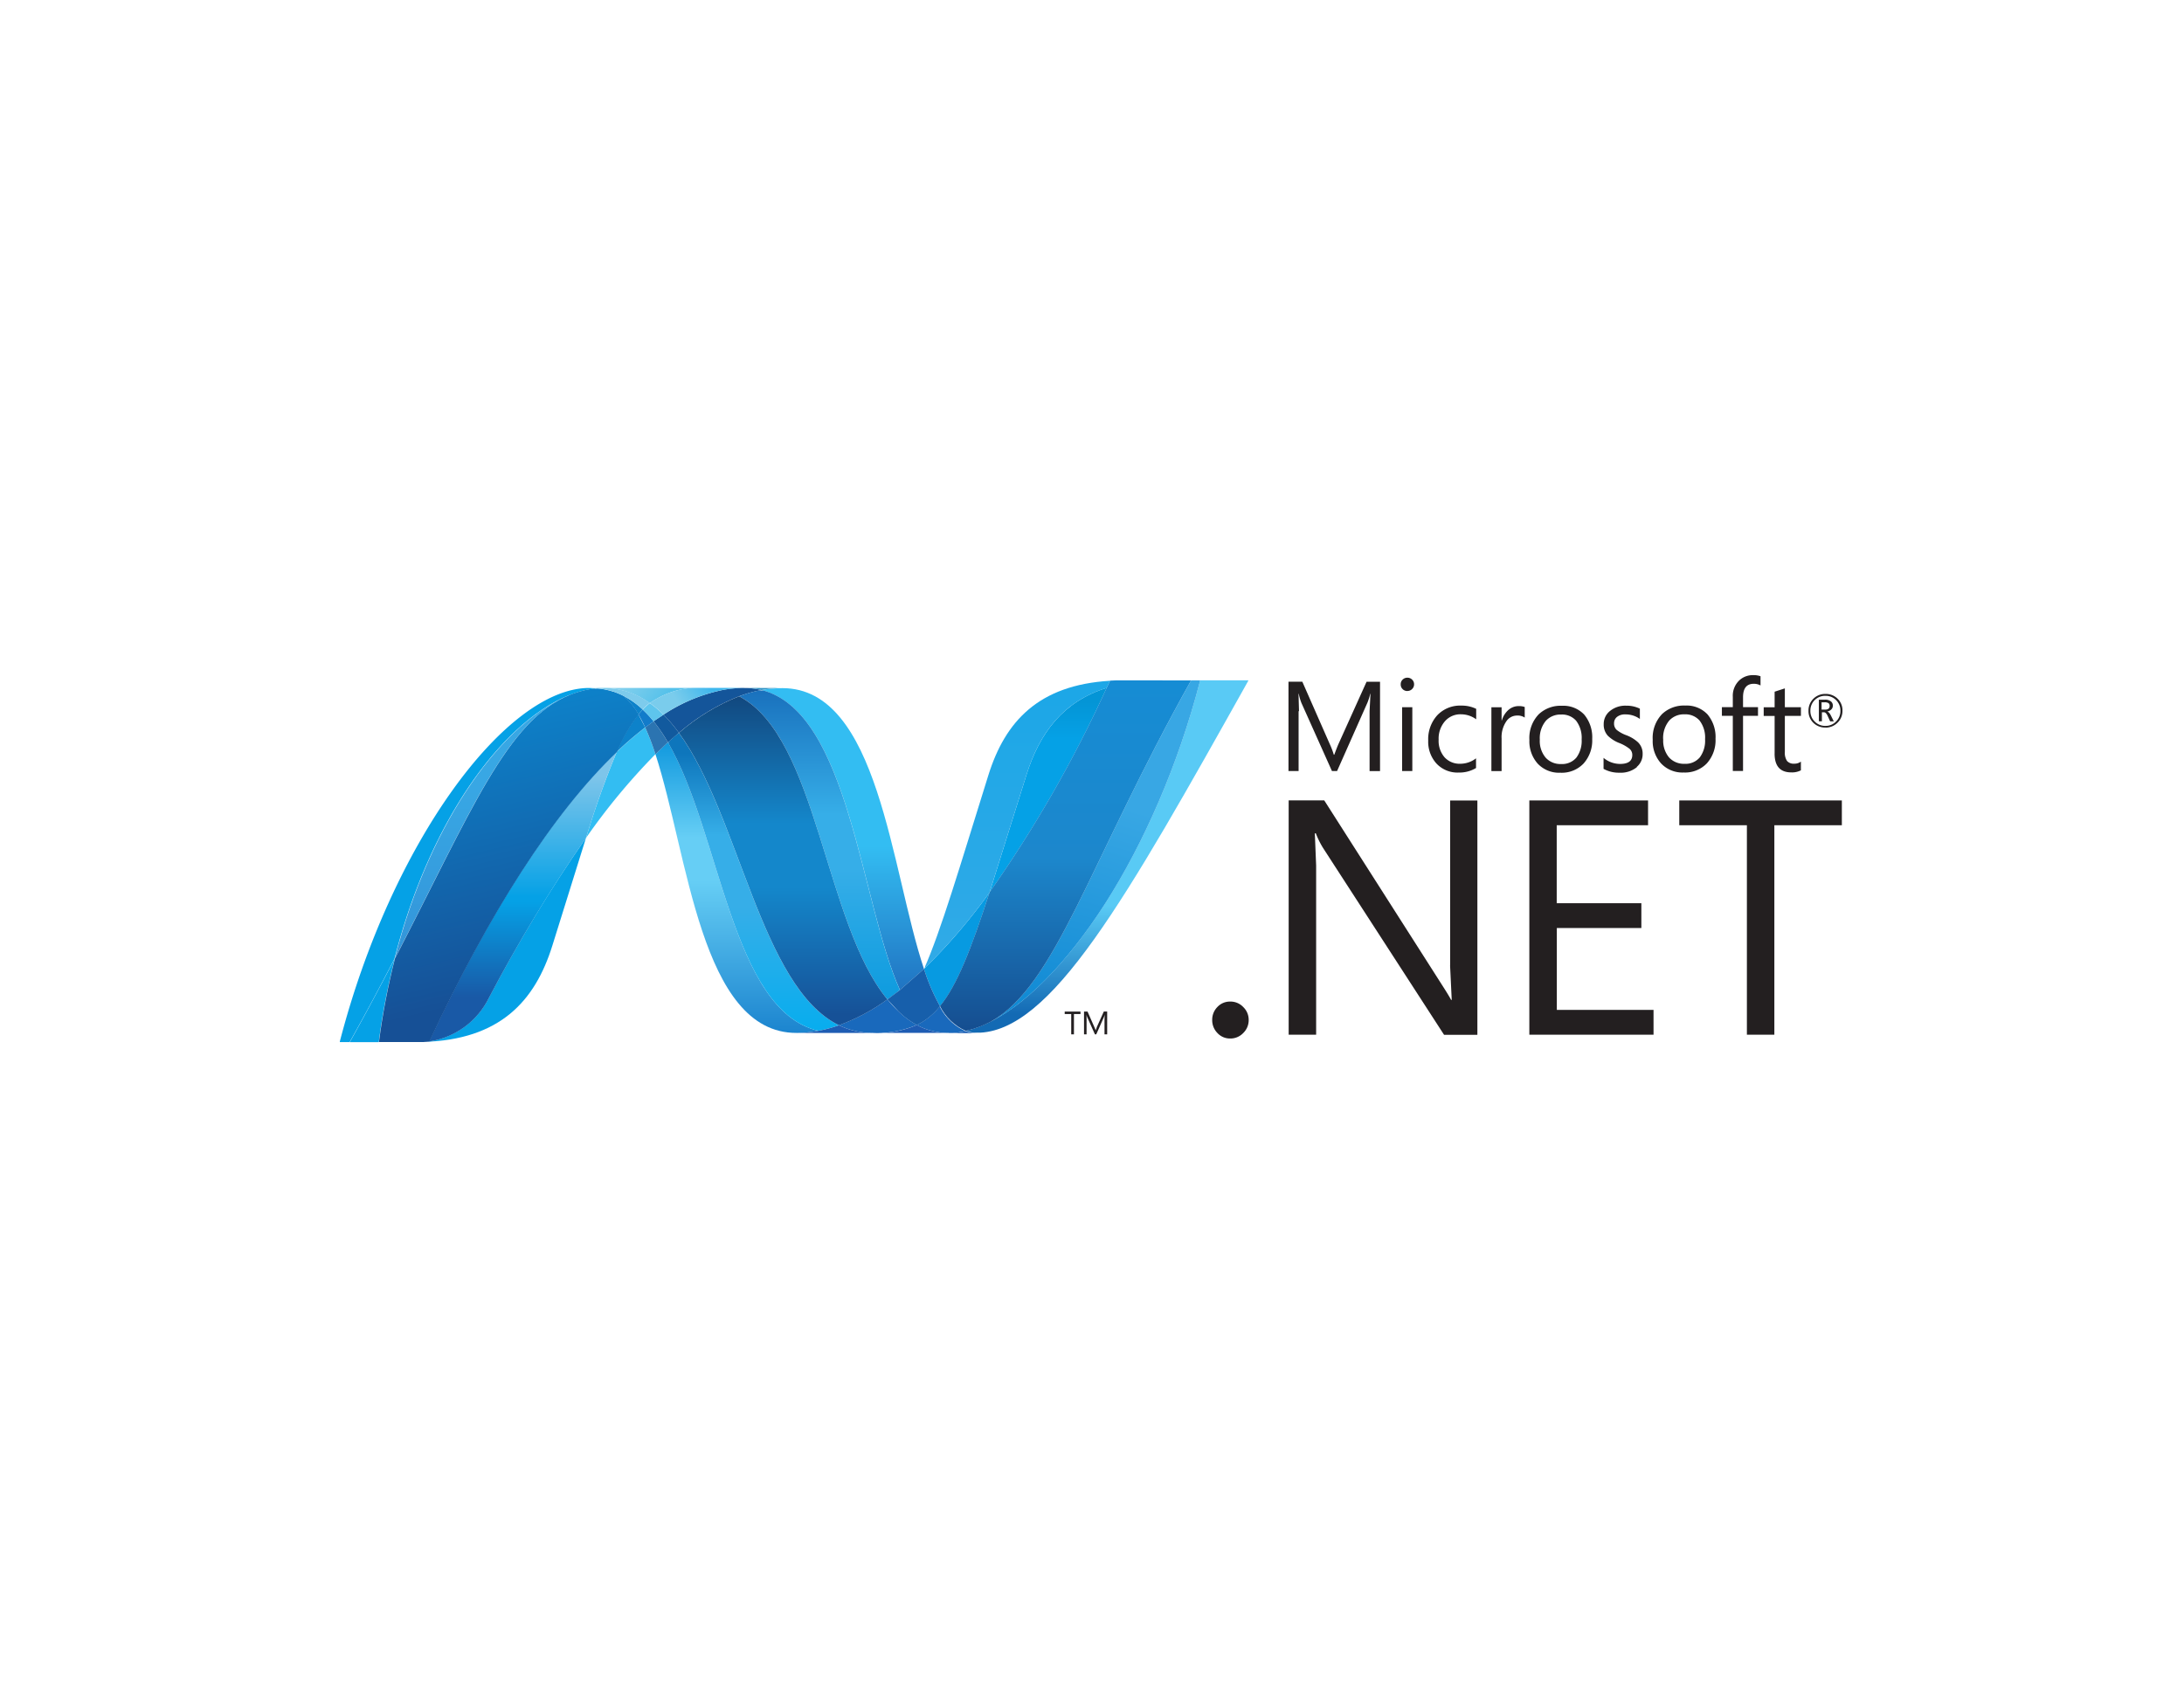 <?xml version="1.0" encoding="UTF-8"?>
<svg xmlns="http://www.w3.org/2000/svg" xmlns:xlink="http://www.w3.org/1999/xlink" width="180" height="140" viewBox="0 0 180 140">
  <defs>
    <clipPath id="clip-path">
      <path id="Path_659" data-name="Path 659" d="M116.056-280.149c2.7,8.254,3.721,22.979,11.614,22.979a9.725,9.725,0,0,0,1.818-.175c-7.175-1.673-8.027-16.238-12.4-23.78q-.524.477-1.028.976" transform="translate(-116.056 281.124)"></path>
    </clipPath>
    <clipPath id="clip-path-2">
      <path id="Path_658" data-name="Path 658" d="M129.448-257.162H116.016v-23.955h13.432Z" transform="translate(-116.016 281.117)"></path>
    </clipPath>
    <clipPath id="clip-path-3">
      <path id="Path_657" data-name="Path 657" d="M129.448-281.117v23.955H116.016v-23.955h13.432Z" transform="translate(-116.016 281.117)"></path>
    </clipPath>
    <linearGradient id="linear-gradient" x1="0.5" y1="-0.195" x2="0.5" y2="1.296" gradientUnits="objectBoundingBox">
      <stop offset="0" stop-color="#0994dc"></stop>
      <stop offset="0.11" stop-color="#0994dc"></stop>
      <stop offset="0.35" stop-color="#66cef5"></stop>
      <stop offset="0.45" stop-color="#66cef5"></stop>
      <stop offset="0.846" stop-color="#127bca"></stop>
      <stop offset="1" stop-color="#127bca"></stop>
    </linearGradient>
    <clipPath id="clip-path-4">
      <path id="Path_663" data-name="Path 663" d="M117.585-281.507c4.378,7.542,5.229,22.107,12.4,23.78a11.375,11.375,0,0,0,1.695-.458c-6.441-3.156-8.221-17.3-13.193-24.107-.3.251-.608.512-.906.785" transform="translate(-117.585 282.292)"></path>
    </clipPath>
    <clipPath id="clip-path-5">
      <path id="Path_662" data-name="Path 662" d="M131.749-257.679h-14.1v-24.565h14.1Z" transform="translate(-117.65 282.244)"></path>
    </clipPath>
    <clipPath id="clip-path-6">
      <path id="Path_661" data-name="Path 661" d="M131.749-282.244v24.565h-14.1v-24.565Z" transform="translate(-117.65 282.244)"></path>
    </clipPath>
    <linearGradient id="linear-gradient-2" x1="0.5" y1="-0.195" x2="0.5" y2="1.296" gradientUnits="objectBoundingBox">
      <stop offset="0" stop-color="#0e76bc"></stop>
      <stop offset="0.176" stop-color="#0e76bc"></stop>
      <stop offset="0.36" stop-color="#36aee8"></stop>
      <stop offset="0.52" stop-color="#36aee8"></stop>
      <stop offset="0.846" stop-color="#00adef"></stop>
      <stop offset="1" stop-color="#00adef"></stop>
    </linearGradient>
    <clipPath id="clip-path-7">
      <path id="Path_670" data-name="Path 670" d="M129.067-287.779h13.4v24.888h-13.4v-24.888Z" transform="translate(-129.067 287.779)"></path>
    </clipPath>
    <clipPath id="clip-path-8">
      <path id="Path_669" data-name="Path 669" d="M129.07-262.891h13.378v-24.887H129.07Z" transform="translate(-129.07 287.779)"></path>
    </clipPath>
    <clipPath id="clip-path-9">
      <path id="Path_668" data-name="Path 668" d="M140.473-262.889l1.981-1.731c-2.743-8.216-3.725-23.152-11.673-23.152a9.269,9.269,0,0,0-1.714.16c7.239,1.8,8.167,17.552,11.406,24.727" transform="translate(-129.067 287.772)"></path>
    </clipPath>
    <clipPath id="clip-path-10">
      <path id="Path_667" data-name="Path 667" d="M129.094-287.777h13.387v24.887H129.094v-24.887Z" transform="translate(-129.094 287.777)"></path>
    </clipPath>
    <clipPath id="clip-path-11">
      <path id="Path_666" data-name="Path 666" d="M129.094-262.89v-24.887h13.387v24.887Z" transform="translate(-129.094 287.776)"></path>
    </clipPath>
    <linearGradient id="linear-gradient-3" x1="0.5" y1="1.109" x2="0.5" y2="-0.062" gradientUnits="objectBoundingBox">
      <stop offset="0" stop-color="#1c63b7"></stop>
      <stop offset="0.5" stop-color="#33bdf2"></stop>
      <stop offset="1" stop-color="#33bdf2"></stop>
    </linearGradient>
    <clipPath id="clip-path-12">
      <path id="Path_673" data-name="Path 673" d="M126.961-287.8h3.126v.172h-3.126Z" transform="translate(-126.961 287.795)"></path>
    </clipPath>
    <clipPath id="clip-path-13">
      <path id="Path_672" data-name="Path 672" d="M126.975-287.624h3.119v-.172h-3.119Z" transform="translate(-126.975 287.795)"></path>
    </clipPath>
    <clipPath id="clip-path-14">
      <path id="Path_678" data-name="Path 678" d="M126.311-287.024c6.484,3.391,7.048,18.75,12.222,24.987q.519-.366,1.029-.776c-3.238-7.175-4.165-22.929-11.4-24.727a10.64,10.64,0,0,0-1.852.516" transform="translate(-126.307 287.54)"></path>
    </clipPath>
    <clipPath id="clip-path-15">
      <path id="Path_677" data-name="Path 677" d="M139.62-261.99H126.364v-25.5H139.62Z" transform="translate(-126.364 287.495)"></path>
    </clipPath>
    <clipPath id="clip-path-16">
      <path id="Path_676" data-name="Path 676" d="M139.62-287.495v25.5H126.364v-25.5Z" transform="translate(-126.364 287.495)"></path>
    </clipPath>
    <linearGradient id="linear-gradient-4" x1="0.5" y1="-0.195" x2="0.5" y2="1.296" gradientUnits="objectBoundingBox">
      <stop offset="0" stop-color="#166ab8"></stop>
      <stop offset="0.099" stop-color="#166ab8"></stop>
      <stop offset="0.4" stop-color="#36aee8"></stop>
      <stop offset="0.516" stop-color="#36aee8"></stop>
      <stop offset="0.846" stop-color="#0798dd"></stop>
      <stop offset="1" stop-color="#0798dd"></stop>
    </linearGradient>
    <clipPath id="clip-path-17">
      <path id="Path_682" data-name="Path 682" d="M118.933-283.759c4.972,6.809,6.752,20.955,13.193,24.107a16.393,16.393,0,0,0,3.992-2.132c-5.175-6.237-5.738-21.6-12.222-24.987a17.311,17.311,0,0,0-4.958,3.012" transform="translate(-118.933 286.771)"></path>
    </clipPath>
    <clipPath id="clip-path-18">
      <path id="Path_681" data-name="Path 681" d="M136.106-259.642H118.921v-27.12h17.185Z" transform="translate(-118.921 286.763)"></path>
    </clipPath>
    <clipPath id="clip-path-19">
      <path id="Path_680" data-name="Path 680" d="M136.106-286.762v27.12H118.921v-27.12Z" transform="translate(-118.921 286.762)"></path>
    </clipPath>
    <linearGradient id="linear-gradient-5" x1="0.5" y1="-0.195" x2="0.5" y2="1.296" gradientUnits="objectBoundingBox">
      <stop offset="0" stop-color="#124379"></stop>
      <stop offset="0.11" stop-color="#124379"></stop>
      <stop offset="0.39" stop-color="#1487cb"></stop>
      <stop offset="0.52" stop-color="#1487cb"></stop>
      <stop offset="0.78" stop-color="#165197"></stop>
      <stop offset="1" stop-color="#165197"></stop>
    </linearGradient>
    <clipPath id="clip-path-20">
      <path id="Path_685" data-name="Path 685" d="M107.549-282.952h5.719v9.107h-5.719Z" transform="translate(-107.549 282.952)"></path>
    </clipPath>
    <clipPath id="clip-path-21">
      <path id="Path_684" data-name="Path 684" d="M107.555-273.845h5.709v-9.108h-5.709Z" transform="translate(-107.555 282.953)"></path>
    </clipPath>
    <clipPath id="clip-path-22">
      <path id="Path_693" data-name="Path 693" d="M154.063-288.752h23.33v29.077h-23.33Z" transform="translate(-154.063 288.752)"></path>
    </clipPath>
    <clipPath id="clip-path-23">
      <path id="Path_692" data-name="Path 692" d="M154.095-259.668H177.4V-288.73H154.095Z" transform="translate(-154.095 288.73)"></path>
    </clipPath>
    <clipPath id="clip-path-24">
      <path id="Path_691" data-name="Path 691" d="M173.414-288.731c-3.667,14.143-11.329,25.5-17.751,28.368a.027.027,0,0,1-.011,0q-.172.077-.347.148l-.047.017c-.033.014-.065.024-.094.037a.307.307,0,0,0-.043.017l-.161.057-.065.022c-.025.007-.047.018-.079.026s-.049.017-.076.027a.486.486,0,0,0-.068.022c-.047.014-.091.025-.138.041-.02,0-.037.012-.058.016l-.093.025c-.022.006-.04.012-.063.016s-.069.019-.1.027l-.124.026a2.586,2.586,0,0,0,.919.162c6.091,0,12.23-10.914,22.391-29.062h-3.99Z" transform="translate(-154.095 288.732)"></path>
    </clipPath>
    <clipPath id="clip-path-25">
      <path id="Path_690" data-name="Path 690" d="M154.062-288.752H177.37v29.062H154.062v-29.062Z" transform="translate(-154.062 288.752)"></path>
    </clipPath>
    <clipPath id="clip-path-26">
      <path id="Path_689" data-name="Path 689" d="M154.063-259.689v-29.063h23.308v29.063Z" transform="translate(-154.063 288.752)"></path>
    </clipPath>
    <linearGradient id="linear-gradient-6" x1="0.5" y1="0.947" x2="0.5" y2="-0.03" gradientUnits="objectBoundingBox">
      <stop offset="0" stop-color="#136ab4"></stop>
      <stop offset="0.315" stop-color="#59caf5"></stop>
      <stop offset="0.6" stop-color="#59caf5"></stop>
      <stop offset="1" stop-color="#59caf5"></stop>
    </linearGradient>
    <clipPath id="clip-path-27">
      <path id="Path_696" data-name="Path 696" d="M77.359-287.8H98.573v29.2H77.359v-29.2Z" transform="translate(-77.359 287.796)"></path>
    </clipPath>
    <clipPath id="clip-path-28">
      <path id="Path_695" data-name="Path 695" d="M77.371-258.593H98.582v-29.2H77.371Z" transform="translate(-77.371 287.797)"></path>
    </clipPath>
    <clipPath id="clip-path-29">
      <path id="Path_702" data-name="Path 702" d="M84.1-265.2c6.254-12.051,9.217-19.678,14.446-21.741-5.391,2.11-11.46,10.07-14.446,21.741" transform="translate(-84.097 286.942)"></path>
    </clipPath>
    <clipPath id="clip-path-30">
      <path id="Path_701" data-name="Path 701" d="M84.086-286.919H98.533v21.743H84.086v-21.742Z" transform="translate(-84.086 286.919)"></path>
    </clipPath>
    <clipPath id="clip-path-31">
      <path id="Path_700" data-name="Path 700" d="M84.086-265.177v-21.741H98.533v21.741Z" transform="translate(-84.086 286.919)"></path>
    </clipPath>
    <linearGradient id="linear-gradient-7" x1="0.5" y1="1.243" x2="0.5" y2="-0.094" gradientUnits="objectBoundingBox">
      <stop offset="0" stop-color="#318ed5"></stop>
      <stop offset="0.675" stop-color="#38a7e4"></stop>
      <stop offset="1" stop-color="#38a7e4"></stop>
    </linearGradient>
    <clipPath id="clip-path-32">
      <path id="Path_709" data-name="Path 709" d="M87.575-269.409H101.01v16.82H87.575v-16.825Z" transform="translate(-87.575 269.414)"></path>
    </clipPath>
    <clipPath id="clip-path-33">
      <path id="Path_708" data-name="Path 708" d="M87.582-252.589h13.425v-16.825H87.582v16.825Z" transform="translate(-87.582 269.414)"></path>
    </clipPath>
    <clipPath id="clip-path-34">
      <path id="Path_707" data-name="Path 707" d="M88.076-252.627l-.113.013-.022,0-.1.009h-.015l-.231.016h-.023c6.33-.178,9.223-3.346,10.658-7.942l2.774-8.887a125.718,125.718,0,0,0-7.993,13.163,6.553,6.553,0,0,1-4.938,3.619" transform="translate(-87.575 269.413)"></path>
    </clipPath>
    <clipPath id="clip-path-35">
      <path id="Path_706" data-name="Path 706" d="M87.581-269.406h13.431v16.825H87.581Z" transform="translate(-87.581 269.406)"></path>
    </clipPath>
    <clipPath id="clip-path-36">
      <path id="Path_705" data-name="Path 705" d="M87.581-252.58V-269.4h13.431v16.825Z" transform="translate(-87.581 269.405)"></path>
    </clipPath>
    <linearGradient id="linear-gradient-8" x1="0.5" y1="0.912" x2="0.5" y2="-0.768" gradientUnits="objectBoundingBox">
      <stop offset="0" stop-color="#05a1e6"></stop>
      <stop offset="1" stop-color="#05a1e6"></stop>
    </linearGradient>
    <clipPath id="clip-path-37">
      <path id="Path_713" data-name="Path 713" d="M88.32-256.087v0a6.551,6.551,0,0,0,4.938-3.619,126.662,126.662,0,0,1,7.99-13.163,73.793,73.793,0,0,1,2.54-7.1c-5.279,5.025-10.579,13.381-15.468,23.881" transform="translate(-88.32 279.968)"></path>
    </clipPath>
    <clipPath id="clip-path-38">
      <path id="Path_712" data-name="Path 712" d="M88.37-279.917h15.468v23.884H88.37Z" transform="translate(-88.37 279.917)"></path>
    </clipPath>
    <clipPath id="clip-path-39">
      <path id="Path_711" data-name="Path 711" d="M88.37-256.033v-23.884h15.468v23.884Z" transform="translate(-88.37 279.917)"></path>
    </clipPath>
    <linearGradient id="linear-gradient-9" x1="0.5" y1="1" x2="0.5" gradientUnits="objectBoundingBox">
      <stop offset="0" stop-color="#1959a6"></stop>
      <stop offset="0.154" stop-color="#1959a6"></stop>
      <stop offset="0.484" stop-color="#05a1e6"></stop>
      <stop offset="0.5" stop-color="#05a1e6"></stop>
      <stop offset="0.918" stop-color="#7ec5ea"></stop>
      <stop offset="1" stop-color="#7ec5ea"></stop>
    </linearGradient>
    <clipPath id="clip-path-40">
      <path id="Path_718" data-name="Path 718" d="M99.936-287.728a.441.441,0,0,1-.047.006.76.76,0,0,1-.088.013l-.053.006-.094.016-.041,0-.2.036a.17.17,0,0,1-.023,0l-.094.019-.05.014-.1.019-.045.011-.335.087-.039.012c-.033.008-.065.02-.1.031l-.046.013-.1.03a.147.147,0,0,1-.035.009l-.232.08-.112.04-.045.019a.645.645,0,0,0-.094.035.3.3,0,0,0-.033.016c-5.229,2.064-8.192,9.691-14.446,21.741a57.979,57.979,0,0,0-1.319,6.883H82.5l3.117,0h.029l.2,0,.231-.016h.014c.033,0,.065-.007.1-.009l.023,0c.034,0,.075-.007.113-.013v0c4.888-10.5,10.189-18.856,15.468-23.881a13.2,13.2,0,0,1,1.78-3.08,5.856,5.856,0,0,0-1.216-1.514.034.034,0,0,1-.013-.008c-.024-.01-.049-.022-.074-.035l-.074-.038a.567.567,0,0,1-.072-.035.443.443,0,0,1-.084-.037c-.023-.008-.044-.019-.065-.028q-.07-.027-.139-.058l-.059-.023a1.044,1.044,0,0,1-.1-.041l-.056-.018-.142-.05c-.008,0-.011,0-.013,0-.056-.017-.11-.031-.166-.047a.2.2,0,0,0-.037-.012l-.138-.039a.2.2,0,0,1-.033-.007q-.172-.045-.348-.076a.3.3,0,0,1-.036-.007l-.151-.023a.1.1,0,0,0-.029-.007l-.179-.023a.2.2,0,0,0-.031,0c-.047-.007-.092-.011-.137-.015-.076.006-.148.013-.22.02" transform="translate(-82.165 287.749)"></path>
    </clipPath>
    <clipPath id="clip-path-41">
      <path id="Path_717" data-name="Path 717" d="M80.258-256.709l-5.633-31.948,25.747-4.54,5.633,31.948-25.747,4.54Z" transform="translate(-74.625 293.196)"></path>
    </clipPath>
    <clipPath id="clip-path-42">
      <path id="Path_716" data-name="Path 716" d="M80.258-256.709l-5.633-31.948,25.747-4.54L106-261.249l-25.747,4.54Z" transform="translate(-74.625 293.196)"></path>
    </clipPath>
    <linearGradient id="linear-gradient-10" x1="0.567" y1="0.856" x2="0.422" y2="0.147" gradientUnits="objectBoundingBox">
      <stop offset="0" stop-color="#165096"></stop>
      <stop offset="0.104" stop-color="#165096"></stop>
      <stop offset="1" stop-color="#0d82ca"></stop>
    </linearGradient>
    <clipPath id="clip-path-43">
      <path id="Path_722" data-name="Path 722" d="M160.046-280.6l-3.025,9.65a104.607,104.607,0,0,0,9.65-16.855c-3.611,1.135-5.538,3.731-6.625,7.2" transform="translate(-157.02 287.8)"></path>
    </clipPath>
    <clipPath id="clip-path-44">
      <path id="Path_721" data-name="Path 721" d="M157.047-287.806h9.65v16.854h-9.65Z" transform="translate(-157.047 287.806)"></path>
    </clipPath>
    <clipPath id="clip-path-45">
      <path id="Path_720" data-name="Path 720" d="M157.047-270.952v-16.855h9.65v16.855Z" transform="translate(-157.047 287.806)"></path>
    </clipPath>
    <linearGradient id="linear-gradient-11" x1="0.5" y1="0.77" x2="0.5" y2="-0.033" gradientUnits="objectBoundingBox">
      <stop offset="0" stop-color="#05a1e6"></stop>
      <stop offset="0.649" stop-color="#05a1e6"></stop>
      <stop offset="0.874" stop-color="#0495d6"></stop>
      <stop offset="1" stop-color="#0495d6"></stop>
    </linearGradient>
    <clipPath id="clip-path-46">
      <path id="Path_728" data-name="Path 728" d="M149.192-293.308h27.457v34.44H149.192Z" transform="translate(-149.192 293.308)"></path>
    </clipPath>
    <clipPath id="clip-path-47">
      <path id="Path_727" data-name="Path 727" d="M156.424-260.362h17.755V-288.73H156.424Z" transform="translate(-156.424 288.73)"></path>
    </clipPath>
    <clipPath id="clip-path-48">
      <path id="Path_726" data-name="Path 726" d="M156.931-260.6l-.5.241c6.422-2.864,14.083-14.225,17.751-28.368h-.748C165-273.678,162.294-263.6,156.926-260.6" transform="translate(-156.427 288.73)"></path>
    </clipPath>
    <clipPath id="clip-path-49">
      <path id="Path_725" data-name="Path 725" d="M176.645-289.417l-5.387,30.544-22.066-3.891,5.387-30.544,22.066,3.891Z" transform="translate(-149.192 293.308)"></path>
    </clipPath>
    <linearGradient id="linear-gradient-12" x1="0.599" y1="0.054" x2="0.398" y2="0.96" gradientUnits="objectBoundingBox">
      <stop offset="0" stop-color="#38a7e4"></stop>
      <stop offset="0.357" stop-color="#38a7e4"></stop>
      <stop offset="0.962" stop-color="#0e88d3"></stop>
      <stop offset="1" stop-color="#0e88d3"></stop>
    </linearGradient>
    <clipPath id="clip-path-51">
      <path id="Path_738" data-name="Path 738" d="M169.281-288.73h-3.124c-.105,0-.208,0-.311,0l-.294,0h-.007l-.593.028-.281.59a104.75,104.75,0,0,1-9.65,16.855c-1.553,4.778-2.691,7.677-4.088,9.383a4.378,4.378,0,0,0,2.119,2.039.515.515,0,0,1,.064-.015.022.022,0,0,1,.014,0,.427.427,0,0,1,.044-.009.941.941,0,0,0,.1-.027l.063-.016.093-.023a.3.3,0,0,1,.058-.017c.048-.015.091-.026.137-.041A.357.357,0,0,1,153.7-260c.026-.009.053-.017.076-.028a.672.672,0,0,0,.08-.025.428.428,0,0,0,.065-.025c.054-.019.107-.035.162-.056a.329.329,0,0,1,.044-.016.853.853,0,0,0,.094-.039.369.369,0,0,1,.047-.016q.175-.071.347-.148l.011,0c.167-.074.335-.155.5-.241,5.369-3,8.079-13.075,16.505-28.127h-2.354Z" transform="translate(-150.934 288.73)"></path>
    </clipPath>
    <clipPath id="clip-path-52">
      <path id="Path_737" data-name="Path 737" d="M171.616-259.826h-20.7v-28.907h20.7Z" transform="translate(-150.918 288.733)"></path>
    </clipPath>
    <clipPath id="clip-path-53">
      <path id="Path_736" data-name="Path 736" d="M171.616-288.726v28.907h-20.7v-28.907Z" transform="translate(-150.918 288.726)"></path>
    </clipPath>
    <linearGradient id="linear-gradient-13" x1="0.5" y1="-0.003" x2="0.5" y2="1.019" gradientUnits="objectBoundingBox">
      <stop offset="0" stop-color="#168cd4"></stop>
      <stop offset="0.5" stop-color="#1c87cc"></stop>
      <stop offset="1" stop-color="#154b8d"></stop>
    </linearGradient>
    <clipPath id="clip-path-54">
      <path id="Path_750" data-name="Path 750" d="M107.279-292.81h14.07v8.5h-14.07Z" transform="translate(-107.279 292.81)"></path>
    </clipPath>
    <clipPath id="clip-path-55">
      <path id="Path_749" data-name="Path 749" d="M107.95-285.047h12.792V-287.8H107.95Z" transform="translate(-107.95 287.795)"></path>
    </clipPath>
    <clipPath id="clip-path-56">
      <path id="Path_744" data-name="Path 744" d="M108.6-287.762l.508-.022a6.487,6.487,0,0,1,3.832,1.24,6.946,6.946,0,0,1,4.571-1.251h-9.559c.22,0,.436.012.648.033" transform="translate(-107.951 287.795)"></path>
    </clipPath>
    <clipPath id="clip-path-57">
      <path id="Path_743" data-name="Path 743" d="M109.125-292.81l8.6,3.567-1.846,4.451-8.6-3.567Z" transform="translate(-107.279 292.81)"></path>
    </clipPath>
    <linearGradient id="linear-gradient-14" x1="0.195" y1="0.257" x2="0.846" y2="0.608" gradientUnits="objectBoundingBox">
      <stop offset="0" stop-color="#97d6ee"></stop>
      <stop offset="0.703" stop-color="#55c1ea"></stop>
      <stop offset="1" stop-color="#55c1ea"></stop>
    </linearGradient>
    <clipPath id="clip-path-59">
      <path id="Path_748" data-name="Path 748" d="M119.942-287.8a6.943,6.943,0,0,0-4.571,1.251,8.756,8.756,0,0,1,1.124.953,13.892,13.892,0,0,1,4.855-2.03,9.813,9.813,0,0,1,1.819-.173h-3.226Z" transform="translate(-115.371 287.795)"></path>
    </clipPath>
    <clipPath id="clip-path-60">
      <path id="Path_747" data-name="Path 747" d="M114.143-288.87l7.3-3.307,2.158,4.76-7.3,3.307Z" transform="translate(-114.143 292.177)"></path>
    </clipPath>
    <clipPath id="clip-path-61">
      <path id="Path_746" data-name="Path 746" d="M114.143-288.87l7.3-3.308,2.158,4.76-7.3,3.308Z" transform="translate(-114.143 292.178)"></path>
    </clipPath>
    <linearGradient id="linear-gradient-15" x1="0.145" y1="0.619" x2="0.713" y2="0.318" gradientUnits="objectBoundingBox">
      <stop offset="0" stop-color="#7accec"></stop>
      <stop offset="0.335" stop-color="#7accec"></stop>
      <stop offset="0.841" stop-color="#3fb7ed"></stop>
      <stop offset="1" stop-color="#3fb7ed"></stop>
    </linearGradient>
    <clipPath id="clip-path-62">
      <path id="Path_756" data-name="Path 756" d="M148.989-288.688h15.393v23.756H148.989Z" transform="translate(-148.989 288.688)"></path>
    </clipPath>
    <clipPath id="clip-path-63">
      <path id="Path_755" data-name="Path 755" d="M148.991-264.928h15.32v-23.749h-15.32Z" transform="translate(-148.991 288.677)"></path>
    </clipPath>
    <clipPath id="clip-path-64">
      <path id="Path_754" data-name="Path 754" d="M154.383-271.23l3.028-9.653c1.085-3.474,3.009-6.07,6.622-7.2l.277-.59c-5.894.352-8.641,3.349-10.026,7.784-2.422,7.745-3.889,12.766-5.3,15.964a47.141,47.141,0,0,0,5.4-6.3" transform="translate(-148.983 288.677)"></path>
    </clipPath>
    <clipPath id="clip-path-65">
      <path id="Path_753" data-name="Path 753" d="M164.414-264.939H149.085v-23.749h15.328Z" transform="translate(-149.085 288.688)"></path>
    </clipPath>
    <clipPath id="clip-path-66">
      <path id="Path_752" data-name="Path 752" d="M164.414-288.687v23.748H149.085v-23.748Z" transform="translate(-149.085 288.687)"></path>
    </clipPath>
    <linearGradient id="linear-gradient-16" x1="0.5" y1="0.064" x2="0.5" y2="1.28" gradientUnits="objectBoundingBox">
      <stop offset="0" stop-color="#1da7e7"></stop>
      <stop offset="1" stop-color="#37abe7"></stop>
    </linearGradient>
  </defs>
  <g id="Group_16237" data-name="Group 16237" transform="translate(-505 -7550)">
    <rect id="Rectangle_4019" data-name="Rectangle 4019" width="180" height="140" transform="translate(505 7550)" fill="#fff"></rect>
    <g id="dotnet-horizontal" transform="translate(533 7603)">
      <g id="Group_543" data-name="Group 543" transform="translate(26.019 7.406)">
        <g id="Group_539" data-name="Group 539" transform="translate(0 0.785)" clip-path="url(#clip-path)">
          <g id="Group_538" data-name="Group 538" transform="translate(-0.027 0.005)" clip-path="url(#clip-path-2)">
            <g id="Group_537" data-name="Group 537" transform="translate(0 0)" clip-path="url(#clip-path-3)">
              <path id="Path_656" data-name="Path 656" d="M129.448-257.162H116.016v-23.955h13.432Z" transform="translate(-116.016 281.117)" fill="url(#linear-gradient)"></path>
            </g>
          </g>
        </g>
        <g id="Group_542" data-name="Group 542" transform="translate(1.028)" clip-path="url(#clip-path-4)">
          <g id="Group_541" data-name="Group 541" transform="translate(0.044 0.032)" clip-path="url(#clip-path-5)">
            <g id="Group_540" data-name="Group 540" clip-path="url(#clip-path-6)">
              <path id="Path_660" data-name="Path 660" d="M131.749-257.679h-14.1v-24.565h14.1Z" transform="translate(-117.65 282.244)" fill="url(#linear-gradient-2)"></path>
            </g>
          </g>
        </g>
      </g>
      <path id="Path_664" data-name="Path 664" d="M123.716-260.525a9.678,9.678,0,0,0-1.819.175,13.908,13.908,0,0,0-4.855,2.029,11.948,11.948,0,0,1,1.271,1.5,17.339,17.339,0,0,1,4.963-3.014,11.131,11.131,0,0,1,1.851-.514,5.7,5.7,0,0,0-1.412-.172" transform="translate(-90.36 264.231)" fill="#14559a"></path>
      <g id="Group_549" data-name="Group 549" transform="translate(34.767 3.718)">
        <g id="Group_548" data-name="Group 548" clip-path="url(#clip-path-7)">
          <g id="Group_547" data-name="Group 547" transform="translate(0.002)" clip-path="url(#clip-path-8)">
            <g id="Group_546" data-name="Group 546" transform="translate(-0.002 0.005)" clip-path="url(#clip-path-9)">
              <g id="Group_545" data-name="Group 545" transform="translate(0.018 -0.004)" clip-path="url(#clip-path-10)">
                <g id="Group_544" data-name="Group 544" transform="translate(0 0)" clip-path="url(#clip-path-11)">
                  <path id="Path_665" data-name="Path 665" d="M129.094-287.777h13.387v24.887H129.094v-24.887Z" transform="translate(-129.094 287.777)" fill="url(#linear-gradient-3)"></path>
                </g>
              </g>
            </g>
          </g>
        </g>
      </g>
      <g id="Group_552" data-name="Group 552" transform="translate(33.351 3.706)">
        <g id="Group_551" data-name="Group 551" clip-path="url(#clip-path-12)">
          <g id="Group_550" data-name="Group 550" transform="translate(0.009)" clip-path="url(#clip-path-13)">
            <path id="Path_671" data-name="Path 671" d="M128.379-287.624a5.714,5.714,0,0,0-1.412-.172l3.126.011a9.275,9.275,0,0,0-1.714.16" transform="translate(-126.972 287.795)" fill="#3092c4"></path>
          </g>
        </g>
      </g>
      <path id="Path_674" data-name="Path 674" d="M143.443-221.371a11.251,11.251,0,0,1-.9-.973,16.38,16.38,0,0,1-3.993,2.131,6.153,6.153,0,0,0,1.488.507,6.227,6.227,0,0,0,1.272.126,8.337,8.337,0,0,0,3.658-.655,6.971,6.971,0,0,1-1.527-1.14" transform="translate(-97.408 251.722)" fill="#1969bc"></path>
      <g id="Group_559" data-name="Group 559" transform="translate(27.953 3.878)">
        <g id="Group_555" data-name="Group 555" transform="translate(4.958)" clip-path="url(#clip-path-14)">
          <g id="Group_554" data-name="Group 554" transform="translate(0.038 0.03)" clip-path="url(#clip-path-15)">
            <g id="Group_553" data-name="Group 553" clip-path="url(#clip-path-16)">
              <path id="Path_675" data-name="Path 675" d="M139.62-261.99H126.364v-25.5H139.62Z" transform="translate(-126.364 287.495)" fill="url(#linear-gradient-4)"></path>
            </g>
          </g>
        </g>
        <g id="Group_558" data-name="Group 558" transform="translate(0 0.517)" clip-path="url(#clip-path-17)">
          <g id="Group_557" data-name="Group 557" transform="translate(-0.008 0.006)" clip-path="url(#clip-path-18)">
            <g id="Group_556" data-name="Group 556" transform="translate(0 0)" clip-path="url(#clip-path-19)">
              <path id="Path_679" data-name="Path 679" d="M136.106-259.642H118.921v-27.12h17.185Z" transform="translate(-118.921 286.762)" fill="url(#linear-gradient-5)"></path>
            </g>
          </g>
        </g>
      </g>
      <g id="Group_562" data-name="Group 562" transform="translate(20.299 6.963)">
        <g id="Group_561" data-name="Group 561" clip-path="url(#clip-path-20)">
          <g id="Group_560" data-name="Group 560" transform="translate(0.004 -0.001)" clip-path="url(#clip-path-21)">
            <path id="Path_683" data-name="Path 683" d="M110.088-280.945a73.977,73.977,0,0,0-2.538,7.1,52.939,52.939,0,0,1,5.719-6.9,20.92,20.92,0,0,0-.843-2.2,27.6,27.6,0,0,0-2.337,2.011" transform="translate(-107.553 282.953)" fill="#33bdf2"></path>
          </g>
        </g>
      </g>
      <path id="Path_686" data-name="Path 686" d="M115.491-256.437l-.69.508a20.6,20.6,0,0,1,.843,2.208l1.029-.976a13.529,13.529,0,0,0-1.182-1.736" transform="translate(-89.626 262.892)" fill="#2b74b1"></path>
      <path id="Path_687" data-name="Path 687" d="M116.644-257.247l-.817.544a13.779,13.779,0,0,1,1.182,1.736l.906-.785a12.1,12.1,0,0,0-1.271-1.5" transform="translate(-89.962 263.158)" fill="#125a9e"></path>
      <g id="Group_568" data-name="Group 568" transform="translate(51.574 3.063)">
        <g id="Group_567" data-name="Group 567" transform="translate(0 0)" clip-path="url(#clip-path-22)">
          <g id="Group_566" data-name="Group 566" transform="translate(0.022 0.015)" clip-path="url(#clip-path-23)">
            <g id="Group_565" data-name="Group 565" transform="translate(0 -0.001)" clip-path="url(#clip-path-24)">
              <g id="Group_564" data-name="Group 564" transform="translate(-0.022 -0.014)" clip-path="url(#clip-path-25)">
                <g id="Group_563" data-name="Group 563" transform="translate(0)" clip-path="url(#clip-path-26)">
                  <path id="Path_688" data-name="Path 688" d="M154.062-288.752H177.37v29.062H154.062v-29.062Z" transform="translate(-154.063 288.752)" fill="url(#linear-gradient-6)"></path>
                </g>
              </g>
            </g>
          </g>
        </g>
      </g>
      <g id="Group_571" data-name="Group 571" transform="translate(0 3.706)">
        <g id="Group_570" data-name="Group 570" transform="translate(0 0)" clip-path="url(#clip-path-27)">
          <g id="Group_569" data-name="Group 569" transform="translate(0.008 0)" clip-path="url(#clip-path-28)">
            <path id="Path_694" data-name="Path 694" d="M96.333-287.222a.022.022,0,0,1,.011-.006l.014-.005.107-.041a.146.146,0,0,0,.019-.006l.024-.011.108-.037.234-.084a.118.118,0,0,0,.035-.009l.1-.03c.015-.006.032-.008.046-.014l.1-.03.039-.012.335-.086.045-.012.1-.019.048-.014.094-.019a.151.151,0,0,0,.023,0l.2-.036a.283.283,0,0,1,.041-.005l.093-.016.053-.006.09-.013a.322.322,0,0,0,.05-.006l.22-.02-.648-.033c-6.859,0-16.307,12.724-20.565,29.2l.82,0c1.363-2.429,2.587-4.727,3.7-6.884,2.982-11.672,9.053-19.633,14.446-21.741" transform="translate(-77.364 287.796)" fill="#05a1e6"></path>
          </g>
        </g>
      </g>
      <g id="Group_572" data-name="Group 572" transform="translate(22.834 4.331)">
        <path id="Path_697" data-name="Path 697" d="M111.323-254.2a28.116,28.116,0,0,1,2.337-2.006l-.561-1.075a13.191,13.191,0,0,0-1.78,3.081" transform="translate(-111.319 258.836)" fill="#0d82ca"></path>
        <path id="Path_698" data-name="Path 698" d="M112.119-259.55a5.814,5.814,0,0,1,1.216,1.512l.354-.4a6.862,6.862,0,0,0-1.658-1.16l.074.035a.034.034,0,0,0,.013.009" transform="translate(-111.553 259.595)" fill="#0d82ca"></path>
      </g>
      <g id="Group_575" data-name="Group 575" transform="translate(4.531 4.28)" clip-path="url(#clip-path-29)">
        <g id="Group_574" data-name="Group 574" transform="translate(-0.007 0.015)" clip-path="url(#clip-path-30)">
          <g id="Group_573" data-name="Group 573" transform="translate(0 0)" clip-path="url(#clip-path-31)">
            <path id="Path_699" data-name="Path 699" d="M84.086-286.919H98.533v21.743H84.086v-21.742Z" transform="translate(-84.086 286.919)" fill="url(#linear-gradient-7)"></path>
          </g>
        </g>
      </g>
      <path id="Path_703" data-name="Path 703" d="M114.325-257.87l-.354.4a12.1,12.1,0,0,1,.561,1.075l.69-.508a8.981,8.981,0,0,0-.9-.964" transform="translate(-89.354 263.361)" fill="#127bca"></path>
      <g id="Group_585" data-name="Group 585" transform="translate(6.869 8.969)">
        <g id="Group_581" data-name="Group 581" transform="translate(0 7.096)">
          <g id="Group_580" data-name="Group 580" clip-path="url(#clip-path-32)">
            <g id="Group_579" data-name="Group 579" transform="translate(0.005)" clip-path="url(#clip-path-33)">
              <g id="Group_578" data-name="Group 578" transform="translate(-0.005 0)" clip-path="url(#clip-path-34)">
                <g id="Group_577" data-name="Group 577" transform="translate(0.004 0.005)" clip-path="url(#clip-path-35)">
                  <g id="Group_576" data-name="Group 576" transform="translate(0 0)" clip-path="url(#clip-path-36)">
                    <path id="Path_704" data-name="Path 704" d="M87.581-269.406h13.431v16.825H87.581Z" transform="translate(-87.581 269.405)" fill="url(#linear-gradient-8)"></path>
                  </g>
                </g>
              </g>
            </g>
          </g>
        </g>
        <g id="Group_584" data-name="Group 584" transform="translate(0.501)" clip-path="url(#clip-path-37)">
          <g id="Group_583" data-name="Group 583" transform="translate(0.034 0.035)" clip-path="url(#clip-path-38)">
            <g id="Group_582" data-name="Group 582" clip-path="url(#clip-path-39)">
              <path id="Path_710" data-name="Path 710" d="M88.37-279.917h15.468v23.884H88.37Z" transform="translate(-88.37 279.917)" fill="url(#linear-gradient-9)"></path>
            </g>
          </g>
        </g>
      </g>
      <path id="Path_714" data-name="Path 714" d="M82.292-227.335c-1.123,2.157-2.343,4.456-3.7,6.884h2.386a58.28,58.28,0,0,1,1.319-6.883" transform="translate(-77.762 253.358)" fill="#05a1e6"></path>
      <g id="Group_598" data-name="Group 598" transform="translate(3.232 0)">
        <g id="Group_588" data-name="Group 588" transform="translate(0 3.737)" clip-path="url(#clip-path-40)">
          <g id="Group_587" data-name="Group 587" transform="translate(-5.07 -3.662)" clip-path="url(#clip-path-41)">
            <g id="Group_586" data-name="Group 586" transform="translate(0 0)" clip-path="url(#clip-path-42)">
              <path id="Path_715" data-name="Path 715" d="M80.258-256.709l-5.633-31.948,25.747-4.54,5.633,31.948-25.747,4.54Z" transform="translate(-74.625 293.196)" fill="url(#linear-gradient-10)"></path>
            </g>
          </g>
        </g>
        <g id="Group_591" data-name="Group 591" transform="translate(50.33 3.703)" clip-path="url(#clip-path-43)">
          <g id="Group_590" data-name="Group 590" transform="translate(0.018 -0.004)" clip-path="url(#clip-path-44)">
            <g id="Group_589" data-name="Group 589" transform="translate(0 0)" clip-path="url(#clip-path-45)">
              <path id="Path_719" data-name="Path 719" d="M157.047-287.806h9.65v16.854h-9.65Z" transform="translate(-157.047 287.806)" fill="url(#linear-gradient-11)"></path>
            </g>
          </g>
        </g>
        <g id="Group_597" data-name="Group 597" transform="translate(45.067)">
          <g id="Group_596" data-name="Group 596" clip-path="url(#clip-path-46)">
            <g id="Group_595" data-name="Group 595" transform="translate(4.863 3.078)" clip-path="url(#clip-path-47)">
              <g id="Group_594" data-name="Group 594" transform="translate(0.002)" clip-path="url(#clip-path-48)">
                <g id="Group_593" data-name="Group 593" transform="translate(-4.865 -3.078)" clip-path="url(#clip-path-49)">
                  <g id="Group_592" data-name="Group 592" clip-path="url(#clip-path-49)">
                    <path id="Path_723" data-name="Path 723" d="M176.645-289.417l-5.387,30.544-22.066-3.891,5.387-30.544,22.066,3.891Z" transform="translate(-149.192 293.308)" fill="url(#linear-gradient-12)"></path>
                  </g>
                </g>
              </g>
            </g>
          </g>
        </g>
      </g>
      <path id="Path_729" data-name="Path 729" d="M150.291-226.078c1.4-1.706,2.536-4.606,4.089-9.383a46.69,46.69,0,0,1-5.4,6.3.085.085,0,0,1-.006.016,16.545,16.545,0,0,0,1.319,3.063" transform="translate(-100.821 256.02)" fill="#079ae1"></path>
      <path id="Path_730" data-name="Path 730" d="M150-221.507a5.69,5.69,0,0,1-1.54,1.349l-.372.2a5.423,5.423,0,0,0,1.959.617h0l.32.028h.02l.15.007h.021l.158,0,.17,0,.052,0,.12,0,.059-.007.112-.007c.006,0,.009,0,.013,0l.043,0,.125-.013.011,0,.037-.006.135-.019a.322.322,0,0,0,.04-.006l.151-.025h.008a.049.049,0,0,1,.013,0l.3-.064a4.35,4.35,0,0,1-2.12-2.038" transform="translate(-100.532 251.448)" fill="#1969bc"></path>
      <g id="Group_599" data-name="Group 599" transform="translate(37.634 31.491)">
        <path id="Path_731" data-name="Path 731" d="M133.33-218.536a9.723,9.723,0,0,0,1.818-.175,11.47,11.47,0,0,0,1.7-.458,6.2,6.2,0,0,0,1.488.508,6.333,6.333,0,0,0,1.272.125H133.33Z" transform="translate(-133.33 219.19)" fill="#1e5cb3"></path>
        <path id="Path_732" data-name="Path 732" d="M142.652-218.546a8.3,8.3,0,0,0,3.658-.655,5.4,5.4,0,0,0,1.959.617h0l.32.028h.02l.15.008h.021l.158,0h-6.3Z" transform="translate(-136.383 219.201)" fill="#1e5cb3"></path>
      </g>
      <path id="Path_733" data-name="Path 733" d="M152.016-218.309l.17,0,.052,0,.12,0,.059-.007.112-.008a.025.025,0,0,0,.013,0c.015,0,.029,0,.045,0l.123-.013h.011l.037-.006.135-.02a.168.168,0,0,0,.04-.006l.15-.025h.007a.087.087,0,0,1,.015,0l.3-.064a2.62,2.62,0,0,0,.919.161l-2.314.006Z" transform="translate(-101.817 250.456)" fill="#1d60b5"></path>
      <path id="Path_734" data-name="Path 734" d="M147.506-226.066s0-.006,0-.008l-1.983,1.735-1.035.777.9.973a6.908,6.908,0,0,0,1.527,1.14l.372-.2a5.692,5.692,0,0,0,1.54-1.349,16.63,16.63,0,0,1-1.319-3.063" transform="translate(-99.352 252.944)" fill="#175fab"></path>
      <g id="Group_618" data-name="Group 618" transform="translate(20.117 0.335)">
        <g id="Group_602" data-name="Group 602" transform="translate(29.353 2.743)" clip-path="url(#clip-path-51)">
          <g id="Group_601" data-name="Group 601" transform="translate(-0.011 -0.002)" clip-path="url(#clip-path-52)">
            <g id="Group_600" data-name="Group 600" transform="translate(0 0.005)" clip-path="url(#clip-path-53)">
              <path id="Path_735" data-name="Path 735" d="M171.616-259.826h-20.7v-28.907h20.7Z" transform="translate(-150.918 288.728)" fill="url(#linear-gradient-13)"></path>
            </g>
          </g>
        </g>
        <g id="Group_611" data-name="Group 611">
          <g id="Group_610" data-name="Group 610" clip-path="url(#clip-path-54)">
            <g id="Group_609" data-name="Group 609" transform="translate(0.451 3.372)" clip-path="url(#clip-path-55)">
              <path id="Path_739" data-name="Path 739" d="M108.913-287.755l.039,0a.723.723,0,0,1,.1.011.2.2,0,0,1,.031,0l.179.023a.287.287,0,0,1,.029.006l.151.025a.174.174,0,0,0,.037.007l.347.076.032.007.14.039a.2.2,0,0,1,.037.012l.166.047s0,0,.011,0l.14.05.056.019.1.047a.5.5,0,0,1,.059.02l.138.058.067.029.084.035c.023.013.05.024.073.035l.074.037a6.841,6.841,0,0,1,1.657,1.16,5.474,5.474,0,0,1,.587-.534,6.474,6.474,0,0,0-3.832-1.24q-.255,0-.508.022" transform="translate(-108.264 287.787)" fill="#7dcbec"></path>
              <path id="Path_740" data-name="Path 740" d="M114.5-285.4a8.862,8.862,0,0,1,.889.964l.817-.544a8.759,8.759,0,0,0-1.124-.953,5.506,5.506,0,0,0-.587.534" transform="translate(-110.093 287.186)" fill="#5ec5ed"></path>
              <g id="Group_605" data-name="Group 605" transform="translate(0.001)" clip-path="url(#clip-path-56)">
                <g id="Group_604" data-name="Group 604" transform="translate(-0.452 -3.372)" clip-path="url(#clip-path-57)">
                  <g id="Group_603" data-name="Group 603" clip-path="url(#clip-path-57)">
                    <path id="Path_741" data-name="Path 741" d="M109.125-292.81l8.6,3.567-1.846,4.451-8.6-3.567Z" transform="translate(-107.279 292.81)" fill="url(#linear-gradient-14)"></path>
                  </g>
                </g>
              </g>
              <g id="Group_608" data-name="Group 608" transform="translate(4.99)" clip-path="url(#clip-path-59)">
                <g id="Group_607" data-name="Group 607" transform="translate(-0.826 -2.946)" clip-path="url(#clip-path-60)">
                  <g id="Group_606" data-name="Group 606" transform="translate(0 -0.001)" clip-path="url(#clip-path-61)">
                    <path id="Path_745" data-name="Path 745" d="M114.143-288.87l7.3-3.307,2.158,4.76-7.3,3.307Z" transform="translate(-114.143 292.177)" fill="url(#linear-gradient-15)"></path>
                  </g>
                </g>
              </g>
            </g>
          </g>
        </g>
        <g id="Group_617" data-name="Group 617" transform="translate(28.045 2.771)">
          <g id="Group_616" data-name="Group 616" clip-path="url(#clip-path-62)">
            <g id="Group_615" data-name="Group 615" transform="translate(0.001 0.007)" clip-path="url(#clip-path-63)">
              <g id="Group_614" data-name="Group 614" transform="translate(-0.005)" clip-path="url(#clip-path-64)">
                <g id="Group_613" data-name="Group 613" transform="translate(0.069 -0.007)" clip-path="url(#clip-path-65)">
                  <g id="Group_612" data-name="Group 612" transform="translate(0 0)" clip-path="url(#clip-path-66)">
                    <path id="Path_751" data-name="Path 751" d="M164.414-264.939H149.085v-23.749h15.328Z" transform="translate(-149.085 288.687)" fill="url(#linear-gradient-16)"></path>
                  </g>
                </g>
              </g>
            </g>
          </g>
        </g>
      </g>
      <path id="Path_757" data-name="Path 757" d="M168.865-233.053l-.091.231h-.009a1.237,1.237,0,0,0-.085-.226l-.576-1.31h-.29v1.877h.21v-1.257l-.009-.368h0a1.121,1.121,0,0,0,.057.195l.642,1.431h.107l.639-1.442a1.15,1.15,0,0,0,.059-.187h0l-.017.364v1.261h.219v-1.877h-.277l-.587,1.305Zm-2.648-1.105h.541v1.678h.225v-1.678h.539v-.2h-1.3v.2Zm13.641-1.025a1.4,1.4,0,0,0-1.05.444,1.491,1.491,0,0,0-.43,1.078,1.5,1.5,0,0,0,.43,1.07,1.4,1.4,0,0,0,1.05.452,1.456,1.456,0,0,0,1.078-.452,1.475,1.475,0,0,0,.449-1.07,1.462,1.462,0,0,0-.449-1.072,1.448,1.448,0,0,0-1.078-.451m37.014-14.534h5.574v17.267h2.263v-17.267h5.563v-2.047h-13.4v2.047Zm-10.1,8.472h6.976v-2.047h-6.976v-6.425H214.3v-2.047h-9.785v19.314h10.236V-234.5h-7.97v-6.749Zm-8.789,3.085.136,2.839h-.052c-.135-.262-.4-.689-.786-1.291l-9.669-15.155H184.68v19.314h2.264V-246.4l-.108-2.652h.082a7.034,7.034,0,0,0,.6,1.212l9.968,15.395h2.747V-251.76h-2.245v13.6Zm26.746-17.466q0,1.551,1.377,1.552a1.59,1.59,0,0,0,.791-.17v-.718a.893.893,0,0,1-.544.17.729.729,0,0,1-.6-.225,1.207,1.207,0,0,1-.179-.748v-2.967h1.325v-.714h-1.325V-261l-.843.273v1.284h-.9v.714h.9v3.112Zm-3.443,1.435h.842v-4.547h1.233v-.714h-1.233v-.811c0-.743.293-1.115.882-1.115a1.13,1.13,0,0,1,.559.138V-262a1.662,1.662,0,0,0-.61-.091,1.616,1.616,0,0,0-1.136.427,1.748,1.748,0,0,0-.538,1.36v.853h-.9v.714h.9v4.547Zm-5.741-2.6a2.238,2.238,0,0,1,.5-1.555,1.631,1.631,0,0,1,1.259-.514,1.552,1.552,0,0,1,1.238.508,2.3,2.3,0,0,1,.457,1.541,2.308,2.308,0,0,1-.427,1.49,1.534,1.534,0,0,1-1.267.539,1.642,1.642,0,0,1-1.281-.532,2.139,2.139,0,0,1-.474-1.477m3.6,1.967a2.844,2.844,0,0,0,.711-2.021,2.9,2.9,0,0,0-.661-2.01,2.357,2.357,0,0,0-1.834-.728,2.617,2.617,0,0,0-1.911.7,2.831,2.831,0,0,0-.771,2.122,2.738,2.738,0,0,0,.678,1.936,2.412,2.412,0,0,0,1.88.76,2.487,2.487,0,0,0,1.91-.76m-5.783.3a1.366,1.366,0,0,0,.484-1.071,1.294,1.294,0,0,0-.387-.965,2.991,2.991,0,0,0-.971-.582,2.788,2.788,0,0,1-.786-.438.7.7,0,0,1-.211-.543.655.655,0,0,1,.253-.53,1.035,1.035,0,0,1,.674-.2,2,2,0,0,1,1.2.375v-.848a2.492,2.492,0,0,0-1.125-.246,2,2,0,0,0-1.336.436,1.362,1.362,0,0,0-.519,1.085,1.349,1.349,0,0,0,.335.951,2.78,2.78,0,0,0,.935.6,3.334,3.334,0,0,1,.863.486.66.66,0,0,1,.222.508q0,.734-1,.735a2.12,2.12,0,0,1-1.368-.5v.906a2.6,2.6,0,0,0,1.31.317,2.1,2.1,0,0,0,1.443-.462m-7.507-3.817a1.624,1.624,0,0,1,1.257-.514,1.541,1.541,0,0,1,1.235.508,2.324,2.324,0,0,1,.457,1.541,2.308,2.308,0,0,1-.427,1.49,1.532,1.532,0,0,1-1.267.539,1.628,1.628,0,0,1-1.278-.532,2.126,2.126,0,0,1-.477-1.477,2.237,2.237,0,0,1,.5-1.555m1.2,4.282a2.482,2.482,0,0,0,1.908-.76,2.849,2.849,0,0,0,.711-2.021,2.916,2.916,0,0,0-.659-2.01,2.364,2.364,0,0,0-1.839-.728,2.615,2.615,0,0,0-1.908.7,2.824,2.824,0,0,0-.771,2.122,2.756,2.756,0,0,0,.674,1.936,2.412,2.412,0,0,0,1.88.76m-4.254-5.2a1.842,1.842,0,0,0-.57.889h-.021v-1.085h-.841v5.261h.841v-2.683a2.3,2.3,0,0,1,.4-1.433,1.052,1.052,0,0,1,.862-.461,1.045,1.045,0,0,1,.644.168v-.873a1.362,1.362,0,0,0-.5-.075,1.256,1.256,0,0,0-.806.287m-4.148,5.191a2.669,2.669,0,0,0,1.441-.374v-.8a2.118,2.118,0,0,1-1.295.449,1.676,1.676,0,0,1-1.3-.534,2.063,2.063,0,0,1-.486-1.454,2.175,2.175,0,0,1,.53-1.529,1.684,1.684,0,0,1,1.31-.56,2.129,2.129,0,0,1,1.254.412v-.861a2.69,2.69,0,0,0-1.217-.267,2.587,2.587,0,0,0-1.994.8,2.935,2.935,0,0,0-.743,2.089,2.669,2.669,0,0,0,.674,1.88,2.371,2.371,0,0,0,1.825.75m-4.649-.126h.84v-5.261h-.84Zm.43-6.6a.537.537,0,0,0,.393-.16.53.53,0,0,0,.162-.39.524.524,0,0,0-.162-.387.538.538,0,0,0-.392-.156.537.537,0,0,0-.388.156.52.52,0,0,0-.16.387.526.526,0,0,0,.16.4.541.541,0,0,0,.388.155m-8.93,1.659-.04-1.437h.019a4.223,4.223,0,0,0,.219.756l2.518,5.619h.421l2.512-5.66a4.725,4.725,0,0,0,.22-.711h.02l-.072,1.428v4.947h.861v-7.366H191.1l-2.308,5.115c-.09.2-.206.5-.353.9H188.4a6.532,6.532,0,0,0-.335-.882l-2.26-5.137h-1.14v7.366h.833v-4.937Zm42.5-.908a1.2,1.2,0,0,1,.887-.355,1.2,1.2,0,0,1,.876.352,1.194,1.194,0,0,1,.358.883,1.189,1.189,0,0,1-.361.885,1.193,1.193,0,0,1-.874.358,1.2,1.2,0,0,1-.876-.353,1.2,1.2,0,0,1-.364-.889,1.209,1.209,0,0,1,.352-.881m.88,2.265a1.376,1.376,0,0,0,1-.4,1.338,1.338,0,0,0,.412-.992,1.318,1.318,0,0,0-.41-1,1.373,1.373,0,0,0-.989-.385,1.364,1.364,0,0,0-1,.4,1.347,1.347,0,0,0-.4.99,1.33,1.33,0,0,0,.4.991,1.373,1.373,0,0,0,1,.39m-.294-2.081h.222a.566.566,0,0,1,.328.075.272.272,0,0,1,.086.223c0,.2-.122.306-.369.306H228.6v-.607Zm0,.82h.164c.115,0,.225.106.318.322l.195.427h.3l-.234-.474c-.1-.2-.2-.306-.3-.329v-.007a.628.628,0,0,0,.337-.175.431.431,0,0,0,.12-.312.43.43,0,0,0-.146-.337.744.744,0,0,0-.506-.15h-.5v1.783h.251v-.748Z" transform="translate(-106.471 264.744)" fill="#231f20"></path>
    </g>
  </g>
</svg>
